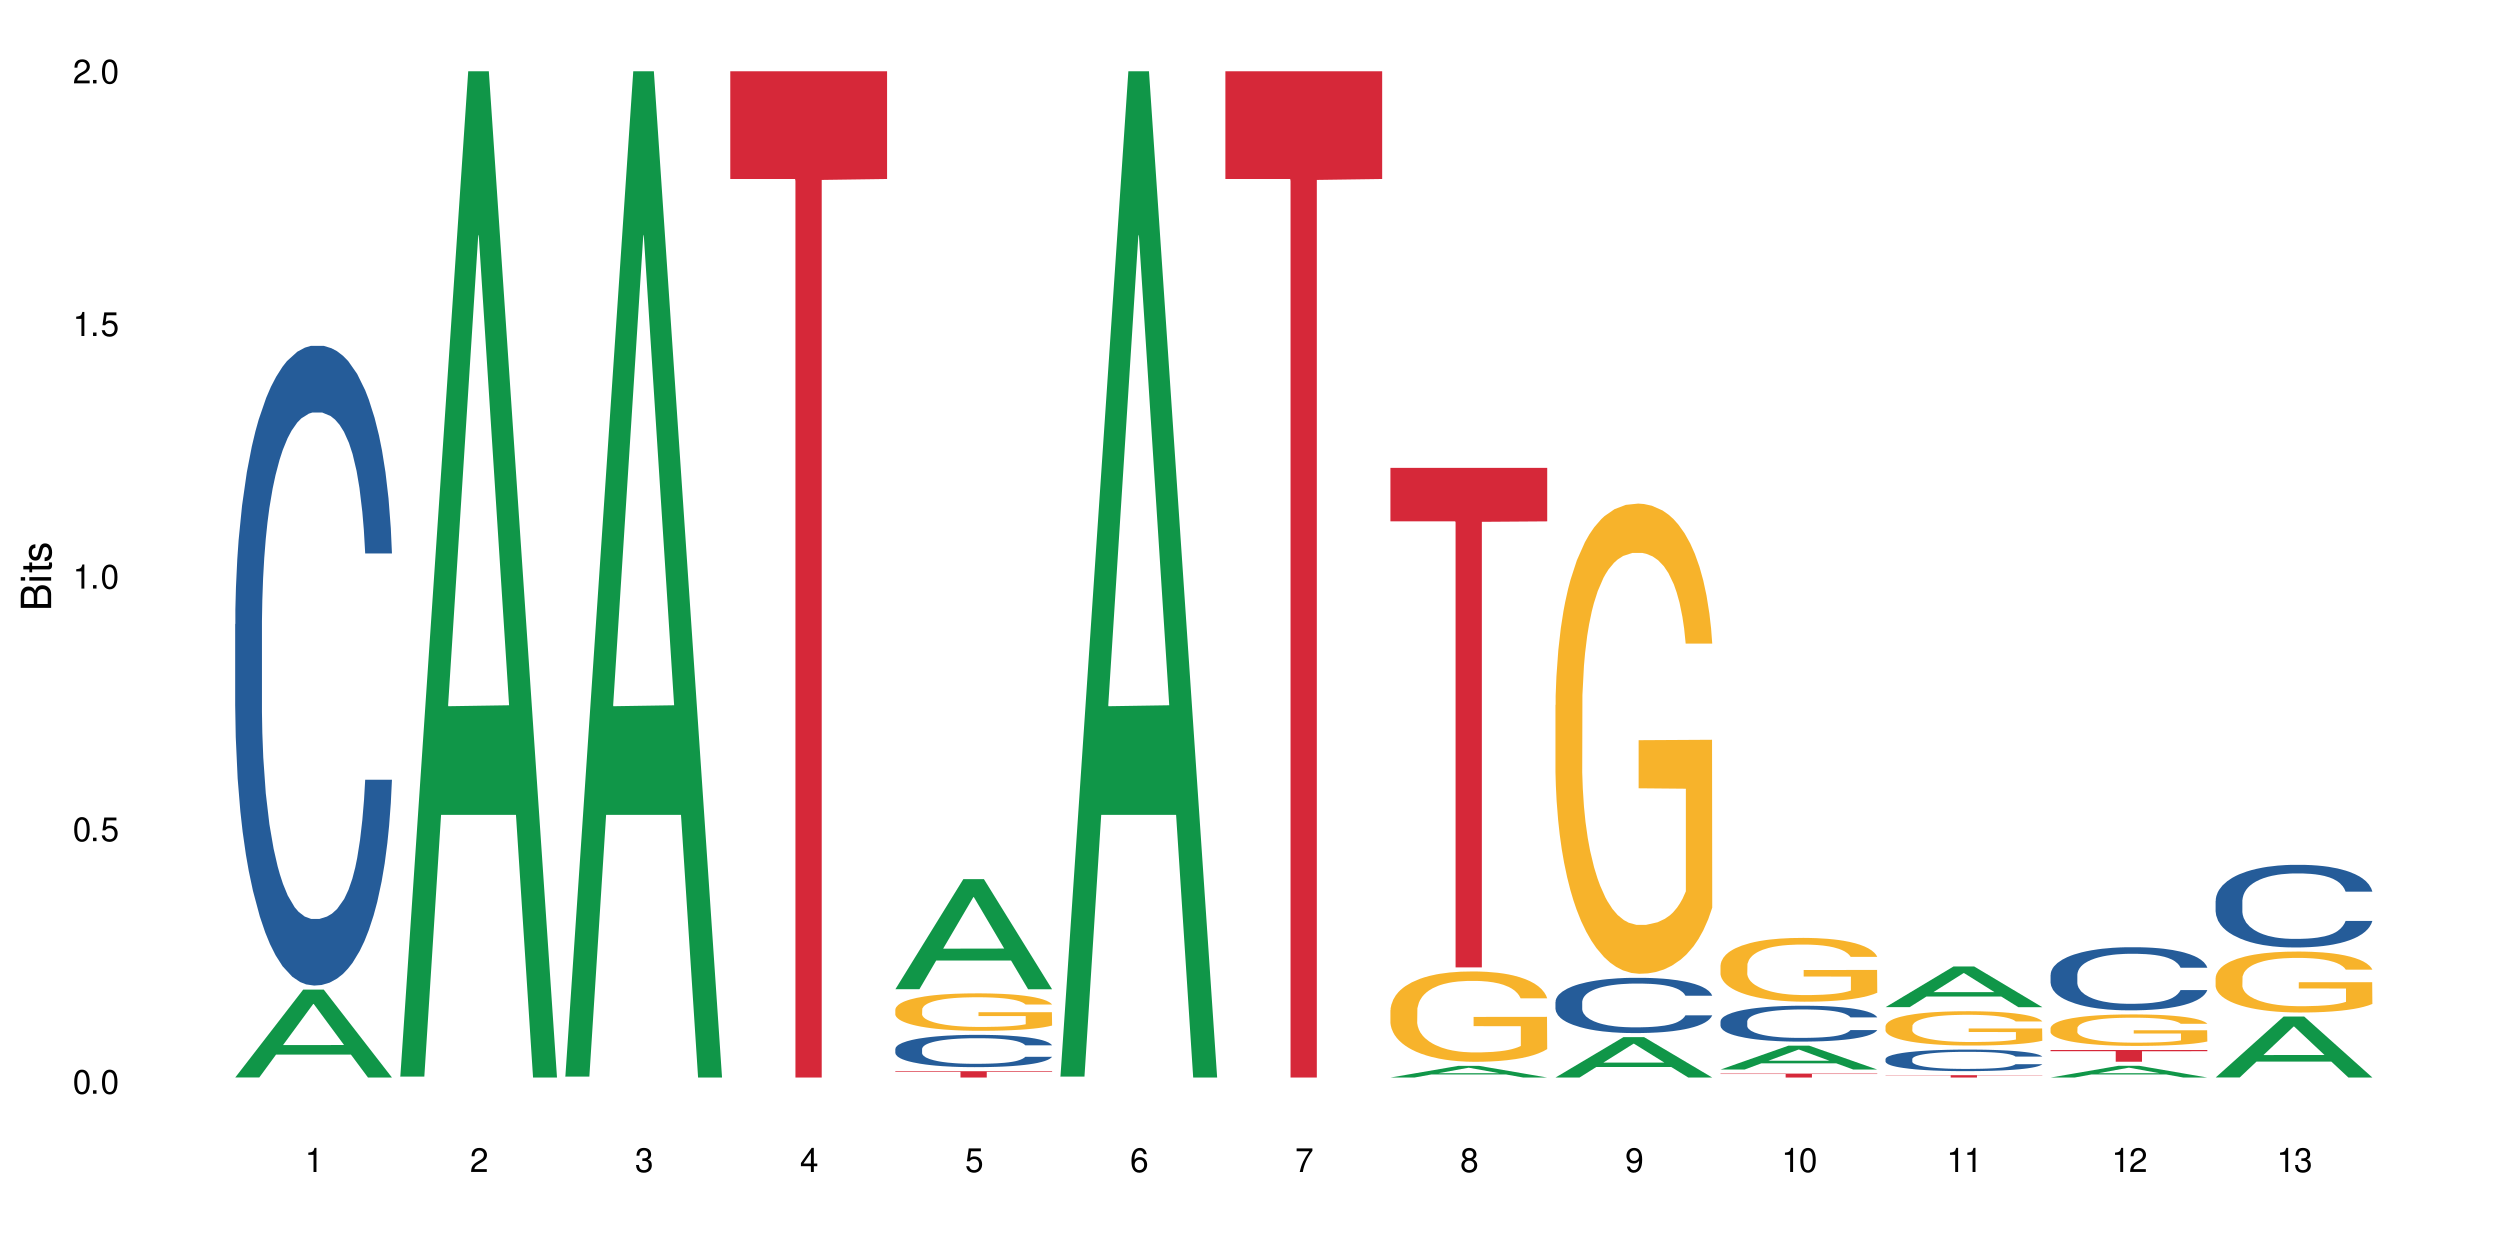 <?xml version="1.0" encoding="UTF-8"?>
<svg xmlns="http://www.w3.org/2000/svg" xmlns:xlink="http://www.w3.org/1999/xlink" width="720" height="360" viewBox="0 0 720 360">
<defs>
<g>
<g id="glyph-0-0">
</g>
<g id="glyph-0-1">
<path d="M 2.641 -6.938 C 2 -6.938 1.422 -6.656 1.078 -6.172 C 0.641 -5.562 0.406 -4.641 0.406 -3.359 C 0.406 -1.016 1.188 0.219 2.641 0.219 C 4.078 0.219 4.859 -1.016 4.859 -3.297 C 4.859 -4.641 4.656 -5.547 4.203 -6.172 C 3.844 -6.656 3.281 -6.938 2.641 -6.938 Z M 2.641 -6.188 C 3.547 -6.188 4 -5.25 4 -3.375 C 4 -1.406 3.562 -0.484 2.625 -0.484 C 1.734 -0.484 1.281 -1.438 1.281 -3.344 C 1.281 -5.25 1.734 -6.188 2.641 -6.188 Z M 2.641 -6.188 "/>
</g>
<g id="glyph-0-2">
<path d="M 1.828 -1 L 0.828 -1 L 0.828 0 L 1.828 0 Z M 1.828 -1 "/>
</g>
<g id="glyph-0-3">
<path d="M 4.562 -6.797 L 1.062 -6.797 L 0.547 -3.094 L 1.328 -3.094 C 1.719 -3.562 2.047 -3.734 2.578 -3.734 C 3.484 -3.734 4.062 -3.109 4.062 -2.094 C 4.062 -1.125 3.484 -0.531 2.578 -0.531 C 1.828 -0.531 1.375 -0.906 1.188 -1.672 L 0.328 -1.672 C 0.453 -1.109 0.547 -0.844 0.75 -0.594 C 1.125 -0.078 1.828 0.219 2.594 0.219 C 3.969 0.219 4.922 -0.781 4.922 -2.219 C 4.922 -3.562 4.031 -4.484 2.719 -4.484 C 2.25 -4.484 1.859 -4.359 1.469 -4.062 L 1.734 -5.969 L 4.562 -5.969 Z M 4.562 -6.797 "/>
</g>
<g id="glyph-0-4">
<path d="M 2.484 -4.938 L 2.484 0 L 3.328 0 L 3.328 -6.938 L 2.766 -6.938 C 2.469 -5.875 2.281 -5.734 0.984 -5.562 L 0.984 -4.938 Z M 2.484 -4.938 "/>
</g>
<g id="glyph-0-5">
<path d="M 4.859 -0.828 L 1.281 -0.828 C 1.359 -1.406 1.672 -1.781 2.5 -2.281 L 3.469 -2.828 C 4.406 -3.344 4.906 -4.062 4.906 -4.906 C 4.906 -5.484 4.672 -6.031 4.266 -6.406 C 3.859 -6.766 3.375 -6.938 2.719 -6.938 C 1.859 -6.938 1.219 -6.625 0.844 -6.031 C 0.609 -5.672 0.5 -5.234 0.484 -4.531 L 1.328 -4.531 C 1.359 -5.016 1.406 -5.281 1.531 -5.516 C 1.75 -5.938 2.188 -6.203 2.703 -6.203 C 3.469 -6.203 4.031 -5.641 4.031 -4.891 C 4.031 -4.344 3.719 -3.859 3.125 -3.516 L 2.234 -3 C 0.812 -2.172 0.406 -1.531 0.328 -0.016 L 4.859 -0.016 Z M 4.859 -0.828 "/>
</g>
<g id="glyph-0-6">
<path d="M 2.125 -3.188 L 2.578 -3.188 C 3.5 -3.188 3.984 -2.766 3.984 -1.922 C 3.984 -1.062 3.469 -0.531 2.594 -0.531 C 1.656 -0.531 1.203 -1 1.156 -2.016 L 0.312 -2.016 C 0.344 -1.453 0.438 -1.094 0.609 -0.781 C 0.953 -0.109 1.625 0.219 2.547 0.219 C 3.953 0.219 4.859 -0.625 4.859 -1.938 C 4.859 -2.828 4.516 -3.297 3.703 -3.594 C 4.344 -3.844 4.656 -4.328 4.656 -5.031 C 4.656 -6.219 3.875 -6.938 2.578 -6.938 C 1.203 -6.938 0.484 -6.172 0.453 -4.703 L 1.297 -4.703 C 1.312 -5.125 1.344 -5.359 1.453 -5.578 C 1.641 -5.969 2.062 -6.203 2.594 -6.203 C 3.344 -6.203 3.797 -5.75 3.797 -5 C 3.797 -4.516 3.609 -4.219 3.25 -4.047 C 3.016 -3.953 2.703 -3.922 2.125 -3.906 Z M 2.125 -3.188 "/>
</g>
<g id="glyph-0-7">
<path d="M 3.141 -1.672 L 3.141 0 L 3.984 0 L 3.984 -1.672 L 4.984 -1.672 L 4.984 -2.438 L 3.984 -2.438 L 3.984 -6.938 L 3.359 -6.938 L 0.266 -2.578 L 0.266 -1.672 Z M 3.141 -2.438 L 1 -2.438 L 3.141 -5.5 Z M 3.141 -2.438 "/>
</g>
<g id="glyph-0-8">
<path d="M 4.781 -5.125 C 4.609 -6.266 3.891 -6.938 2.844 -6.938 C 2.094 -6.938 1.422 -6.578 1.031 -5.953 C 0.594 -5.266 0.406 -4.422 0.406 -3.172 C 0.406 -2 0.578 -1.25 0.984 -0.641 C 1.359 -0.078 1.953 0.219 2.703 0.219 C 3.984 0.219 4.922 -0.75 4.922 -2.094 C 4.922 -3.375 4.062 -4.281 2.844 -4.281 C 2.172 -4.281 1.641 -4.031 1.281 -3.516 C 1.281 -5.234 1.828 -6.188 2.797 -6.188 C 3.391 -6.188 3.797 -5.797 3.938 -5.125 Z M 2.734 -3.531 C 3.547 -3.531 4.062 -2.953 4.062 -2.031 C 4.062 -1.156 3.484 -0.531 2.703 -0.531 C 1.922 -0.531 1.328 -1.188 1.328 -2.078 C 1.328 -2.938 1.906 -3.531 2.734 -3.531 Z M 2.734 -3.531 "/>
</g>
<g id="glyph-0-9">
<path d="M 4.984 -6.797 L 0.438 -6.797 L 0.438 -5.969 L 4.109 -5.969 C 2.5 -3.656 1.828 -2.234 1.328 0 L 2.219 0 C 2.594 -2.172 3.453 -4.047 4.984 -6.094 Z M 4.984 -6.797 "/>
</g>
<g id="glyph-0-10">
<path d="M 3.75 -3.656 C 4.469 -4.094 4.688 -4.438 4.688 -5.078 C 4.688 -6.172 3.844 -6.938 2.641 -6.938 C 1.438 -6.938 0.594 -6.172 0.594 -5.094 C 0.594 -4.438 0.812 -4.094 1.516 -3.656 C 0.734 -3.266 0.359 -2.703 0.359 -1.922 C 0.359 -0.656 1.281 0.219 2.641 0.219 C 3.984 0.219 4.922 -0.656 4.922 -1.922 C 4.922 -2.703 4.531 -3.266 3.75 -3.656 Z M 2.641 -6.188 C 3.359 -6.188 3.812 -5.75 3.812 -5.062 C 3.812 -4.406 3.344 -3.984 2.641 -3.984 C 1.922 -3.984 1.453 -4.406 1.453 -5.078 C 1.453 -5.75 1.922 -6.188 2.641 -6.188 Z M 2.641 -3.266 C 3.484 -3.266 4.062 -2.719 4.062 -1.906 C 4.062 -1.078 3.484 -0.531 2.625 -0.531 C 1.797 -0.531 1.219 -1.094 1.219 -1.906 C 1.219 -2.719 1.781 -3.266 2.641 -3.266 Z M 2.641 -3.266 "/>
</g>
<g id="glyph-0-11">
<path d="M 0.516 -1.578 C 0.672 -0.453 1.406 0.219 2.438 0.219 C 3.188 0.219 3.859 -0.141 4.266 -0.766 C 4.688 -1.453 4.891 -2.297 4.891 -3.547 C 4.891 -4.719 4.703 -5.453 4.312 -6.078 C 3.938 -6.641 3.344 -6.938 2.594 -6.938 C 1.297 -6.938 0.359 -5.969 0.359 -4.625 C 0.359 -3.344 1.234 -2.453 2.453 -2.453 C 3.094 -2.453 3.578 -2.672 4.016 -3.203 C 4 -1.484 3.469 -0.531 2.5 -0.531 C 1.906 -0.531 1.484 -0.906 1.359 -1.578 Z M 2.578 -6.203 C 3.375 -6.203 3.969 -5.531 3.969 -4.641 C 3.969 -3.797 3.391 -3.188 2.547 -3.188 C 1.734 -3.188 1.234 -3.766 1.234 -4.688 C 1.234 -5.562 1.797 -6.203 2.578 -6.203 Z M 2.578 -6.203 "/>
</g>
<g id="glyph-1-0">
</g>
<g id="glyph-1-1">
<path d="M 0 -0.953 L 0 -4.891 C 0 -5.719 -0.234 -6.344 -0.734 -6.797 C -1.188 -7.234 -1.812 -7.469 -2.5 -7.469 C -3.547 -7.469 -4.188 -7 -4.625 -5.875 C -4.984 -6.688 -5.625 -7.094 -6.531 -7.094 C -7.172 -7.094 -7.734 -6.859 -8.141 -6.391 C -8.562 -5.922 -8.75 -5.344 -8.75 -4.5 L -8.75 -0.953 Z M -4.984 -2.062 L -7.766 -2.062 L -7.766 -4.219 C -7.766 -4.844 -7.688 -5.203 -7.453 -5.5 C -7.219 -5.812 -6.859 -5.969 -6.375 -5.969 C -5.891 -5.969 -5.531 -5.812 -5.297 -5.5 C -5.062 -5.203 -4.984 -4.844 -4.984 -4.219 Z M -0.984 -2.062 L -4 -2.062 L -4 -4.781 C -4 -5.766 -3.438 -6.359 -2.484 -6.359 C -1.547 -6.359 -0.984 -5.766 -0.984 -4.781 Z M -0.984 -2.062 "/>
</g>
<g id="glyph-1-2">
<path d="M -6.281 -1.797 L -6.281 -0.797 L 0 -0.797 L 0 -1.797 Z M -8.75 -1.797 L -8.75 -0.797 L -7.484 -0.797 L -7.484 -1.797 Z M -8.75 -1.797 "/>
</g>
<g id="glyph-1-3">
<path d="M -6.281 -3.047 L -6.281 -2.016 L -8.016 -2.016 L -8.016 -1.016 L -6.281 -1.016 L -6.281 -0.172 L -5.469 -0.172 L -5.469 -1.016 L -0.719 -1.016 C -0.078 -1.016 0.281 -1.453 0.281 -2.234 C 0.281 -2.5 0.25 -2.719 0.188 -3.047 L -0.641 -3.047 C -0.609 -2.906 -0.594 -2.766 -0.594 -2.562 C -0.594 -2.141 -0.719 -2.016 -1.156 -2.016 L -5.469 -2.016 L -5.469 -3.047 Z M -6.281 -3.047 "/>
</g>
<g id="glyph-1-4">
<path d="M -4.531 -5.25 C -5.766 -5.25 -6.469 -4.422 -6.469 -2.969 C -6.469 -1.516 -5.719 -0.562 -4.547 -0.562 C -3.562 -0.562 -3.094 -1.062 -2.734 -2.562 L -2.516 -3.484 C -2.344 -4.188 -2.094 -4.469 -1.641 -4.469 C -1.047 -4.469 -0.641 -3.875 -0.641 -3 C -0.641 -2.453 -0.797 -2 -1.062 -1.75 C -1.25 -1.594 -1.422 -1.531 -1.875 -1.469 L -1.875 -0.406 C -0.422 -0.453 0.281 -1.266 0.281 -2.922 C 0.281 -4.5 -0.5 -5.516 -1.719 -5.516 C -2.656 -5.516 -3.172 -4.984 -3.469 -3.734 L -3.703 -2.766 C -3.891 -1.953 -4.156 -1.609 -4.594 -1.609 C -5.188 -1.609 -5.547 -2.125 -5.547 -2.938 C -5.547 -3.75 -5.203 -4.172 -4.531 -4.203 Z M -4.531 -5.25 "/>
</g>
</g>
</defs>
<rect x="-72" y="-36" width="864" height="432" fill="rgb(100%, 100%, 100%)" fill-opacity="1"/>
<path fill-rule="nonzero" fill="rgb(6.275%, 58.824%, 28.235%)" fill-opacity="1" d="M 67.73 310.309 L 67.777 310.285 L 87.316 285.012 L 93.25 285.012 L 112.883 310.332 L 105.984 310.332 L 101.066 303.723 L 79.5 303.723 L 74.676 310.309 L 67.73 310.309 L 81.574 300.988 L 99.086 300.965 L 90.355 289.148 L 90.258 289.125 L 90.164 289.195 L 81.527 300.965 L 81.574 300.988 Z M 67.73 310.309 "/>
<path fill-rule="nonzero" fill="rgb(14.51%, 36.078%, 60%)" fill-opacity="1" d="M 67.73 179.77 L 67.785 179.602 L 67.785 175.559 L 67.953 169.16 L 68.336 161.074 L 68.723 155.52 L 69.715 145.582 L 71.09 135.984 L 72.523 128.574 L 73.566 124.195 L 74.504 120.828 L 76.652 114.594 L 78.027 111.395 L 79.516 108.531 L 81.332 105.668 L 82.652 103.984 L 85.629 101.289 L 87.828 100.113 L 89.535 99.605 L 93.227 99.605 L 95.43 100.281 L 97.027 101.121 L 98.789 102.469 L 100.273 103.984 L 102.863 107.691 L 105.176 112.406 L 106.223 115.102 L 107.875 120.32 L 109.141 125.375 L 110.02 129.75 L 111.012 135.984 L 111.895 143.562 L 112.555 152.148 L 112.883 159.391 L 105.176 159.391 L 104.789 152.656 L 104.348 147.434 L 103.523 140.531 L 102.699 135.645 L 101.543 130.762 L 100.496 127.562 L 99.062 124.363 L 97.797 122.344 L 96.477 120.828 L 95.207 119.816 L 92.785 118.805 L 89.977 118.805 L 88.93 119.141 L 86.785 120.488 L 85.629 121.668 L 83.977 124.027 L 82.82 126.215 L 81.441 129.582 L 80.508 132.445 L 79.352 136.824 L 78.523 140.699 L 77.586 146.258 L 77.035 150.465 L 76.543 155.184 L 76.102 160.738 L 75.77 166.633 L 75.551 172.863 L 75.441 178.926 L 75.441 205.031 L 75.551 211.094 L 75.824 218.168 L 76.543 228.441 L 77.586 237.367 L 78.801 244.438 L 79.957 249.492 L 80.617 251.848 L 81.496 254.543 L 82.875 257.91 L 84.855 261.281 L 86.012 262.625 L 87.773 263.973 L 89.594 264.648 L 92.016 264.648 L 94.164 263.973 L 95.594 263.133 L 97.082 261.785 L 99.117 258.922 L 100.383 256.227 L 101.484 253.027 L 102.312 249.828 L 102.863 247.133 L 103.688 241.914 L 104.348 236.188 L 104.844 230.293 L 105.176 224.566 L 112.883 224.566 L 112.555 231.301 L 112.059 237.871 L 111.562 242.754 L 110.793 248.648 L 109.91 253.871 L 108.645 259.766 L 107.598 263.637 L 106.223 267.848 L 104.957 271.047 L 103.578 273.91 L 101.543 277.277 L 100.219 278.961 L 98.789 280.477 L 97.082 281.824 L 94.934 283.004 L 92.621 283.68 L 90.473 283.848 L 88.16 283.508 L 86.453 282.836 L 84.195 281.32 L 81.387 278.289 L 79.352 275.09 L 77.754 271.891 L 76.375 268.52 L 74.836 263.973 L 72.852 256.562 L 71.641 250.84 L 70.816 246.121 L 69.879 239.555 L 69.219 233.66 L 68.445 224.23 L 67.895 212.273 L 67.73 203.012 Z M 67.73 179.77 "/>
<path fill-rule="nonzero" fill="rgb(6.275%, 58.824%, 28.235%)" fill-opacity="1" d="M 115.262 310.059 L 115.309 309.789 L 134.848 20.527 L 140.781 20.527 L 160.414 310.332 L 153.516 310.332 L 148.598 234.684 L 127.031 234.684 L 122.207 310.059 L 115.262 310.059 L 129.105 203.391 L 146.617 203.117 L 137.887 67.875 L 137.789 67.602 L 137.691 68.418 L 129.059 203.117 L 129.105 203.391 Z M 115.262 310.059 "/>
<path fill-rule="nonzero" fill="rgb(6.275%, 58.824%, 28.235%)" fill-opacity="1" d="M 162.793 310.059 L 162.84 309.789 L 182.379 20.527 L 188.312 20.527 L 207.945 310.332 L 201.047 310.332 L 196.125 234.684 L 174.562 234.684 L 169.738 310.059 L 162.793 310.059 L 176.637 203.391 L 194.148 203.117 L 185.418 67.875 L 185.32 67.602 L 185.223 68.418 L 176.59 203.117 L 176.637 203.391 Z M 162.793 310.059 "/>
<path fill-rule="nonzero" fill="rgb(83.922%, 15.686%, 22.353%)" fill-opacity="1" d="M 210.32 20.527 L 255.477 20.527 L 255.477 51.547 L 236.656 51.82 L 236.656 310.332 L 229.086 310.332 L 229.086 52.094 L 228.977 51.547 L 210.32 51.547 Z M 210.32 20.527 "/>
<path fill-rule="nonzero" fill="rgb(6.275%, 58.824%, 28.235%)" fill-opacity="1" d="M 257.852 284.891 L 257.898 284.859 L 277.438 253.195 L 283.371 253.195 L 303.004 284.918 L 296.105 284.918 L 291.188 276.641 L 269.621 276.641 L 264.797 284.891 L 257.852 284.891 L 271.695 273.215 L 289.207 273.184 L 280.477 258.379 L 280.379 258.352 L 280.285 258.438 L 271.648 273.184 L 271.695 273.215 Z M 257.852 284.891 "/>
<path fill-rule="nonzero" fill="rgb(14.51%, 36.078%, 60%)" fill-opacity="1" d="M 257.852 302.09 L 257.906 302.082 L 257.906 301.875 L 258.07 301.555 L 258.457 301.145 L 258.844 300.863 L 259.832 300.363 L 261.211 299.879 L 262.641 299.504 L 263.688 299.285 L 264.625 299.113 L 266.773 298.801 L 268.148 298.637 L 269.637 298.492 L 271.453 298.348 L 272.773 298.262 L 275.746 298.129 L 277.949 298.066 L 279.656 298.043 L 283.348 298.043 L 285.551 298.078 L 287.145 298.117 L 288.91 298.188 L 290.395 298.262 L 292.984 298.449 L 295.297 298.688 L 296.344 298.824 L 297.996 299.09 L 299.262 299.344 L 300.141 299.562 L 301.133 299.879 L 302.016 300.262 L 302.676 300.695 L 303.004 301.059 L 295.297 301.059 L 294.91 300.719 L 294.469 300.457 L 293.645 300.109 L 292.816 299.863 L 291.66 299.617 L 290.617 299.453 L 289.184 299.293 L 287.918 299.191 L 286.598 299.113 L 285.328 299.062 L 282.906 299.012 L 280.098 299.012 L 279.051 299.027 L 276.902 299.098 L 275.746 299.156 L 274.098 299.273 L 272.941 299.387 L 271.562 299.555 L 270.625 299.699 L 269.469 299.922 L 268.645 300.117 L 267.707 300.398 L 267.156 300.609 L 266.66 300.848 L 266.223 301.129 L 265.891 301.426 L 265.672 301.742 L 265.562 302.047 L 265.562 303.363 L 265.672 303.672 L 265.945 304.027 L 266.66 304.547 L 267.707 304.996 L 268.918 305.352 L 270.074 305.609 L 270.738 305.727 L 271.617 305.863 L 272.996 306.035 L 274.977 306.203 L 276.133 306.273 L 277.895 306.34 L 279.711 306.375 L 282.137 306.375 L 284.281 306.34 L 285.715 306.297 L 287.203 306.23 L 289.238 306.086 L 290.504 305.949 L 291.605 305.785 L 292.434 305.625 L 292.984 305.488 L 293.809 305.227 L 294.469 304.938 L 294.965 304.641 L 295.297 304.352 L 303.004 304.352 L 302.676 304.691 L 302.18 305.023 L 301.684 305.27 L 300.914 305.566 L 300.031 305.828 L 298.766 306.129 L 297.719 306.324 L 296.344 306.535 L 295.074 306.695 L 293.699 306.84 L 291.66 307.012 L 290.34 307.098 L 288.91 307.172 L 287.203 307.242 L 285.055 307.301 L 282.742 307.336 L 280.594 307.344 L 278.281 307.324 L 276.574 307.293 L 274.316 307.215 L 271.508 307.062 L 269.469 306.902 L 267.875 306.738 L 266.496 306.57 L 264.953 306.34 L 262.973 305.965 L 261.762 305.676 L 260.934 305.438 L 260 305.105 L 259.34 304.809 L 258.566 304.332 L 258.016 303.73 L 257.852 303.262 Z M 257.852 302.09 "/>
<path fill-rule="nonzero" fill="rgb(96.863%, 70.196%, 16.863%)" fill-opacity="1" d="M 257.852 290.707 L 257.906 290.699 L 257.906 290.5 L 258.125 290.055 L 258.676 289.445 L 259.395 288.941 L 260.164 288.547 L 260.66 288.34 L 261.484 288.047 L 262.203 287.828 L 264.02 287.387 L 266.332 286.973 L 267.598 286.793 L 269.031 286.625 L 271.066 286.438 L 272.004 286.371 L 274.867 286.211 L 278.117 286.113 L 281.695 286.082 L 283.348 286.094 L 285.605 286.133 L 288.688 286.242 L 290.449 286.34 L 291.828 286.438 L 293.258 286.566 L 295.02 286.766 L 296.672 287 L 297.996 287.238 L 299.316 287.531 L 300.418 287.848 L 301.352 288.195 L 302.18 288.609 L 302.676 288.953 L 303.004 289.297 L 295.352 289.297 L 294.91 288.953 L 294.414 288.688 L 293.59 288.359 L 292.762 288.125 L 291.938 287.938 L 290.395 287.68 L 289.074 287.523 L 287.422 287.387 L 285.824 287.297 L 284.008 287.238 L 282.906 287.219 L 279.988 287.219 L 277.344 287.285 L 275.805 287.367 L 274.703 287.445 L 273.16 287.594 L 272.223 287.711 L 271.672 287.789 L 270.02 288.094 L 268.918 288.371 L 268.312 288.559 L 267.543 288.855 L 266.992 289.121 L 266.387 289.516 L 266.055 289.809 L 265.617 290.48 L 265.562 292.254 L 265.727 292.629 L 266.055 293.035 L 266.496 293.391 L 267.156 293.762 L 267.82 294.051 L 268.977 294.434 L 269.965 294.691 L 270.738 294.859 L 272.223 295.125 L 272.828 295.211 L 274.262 295.391 L 275.746 295.527 L 277.566 295.645 L 278.941 295.707 L 281.145 295.754 L 283.953 295.754 L 287.258 295.695 L 289.348 295.617 L 290.781 295.539 L 291.719 295.469 L 292.875 295.359 L 293.699 295.262 L 294.469 295.152 L 295.406 294.984 L 295.406 292.629 L 281.805 292.621 L 281.805 291.516 L 302.949 291.504 L 303.004 295.359 L 301.848 295.625 L 300.418 295.883 L 299.039 296.082 L 297.609 296.246 L 295.57 296.434 L 293.918 296.555 L 291.387 296.691 L 289.074 296.781 L 286.652 296.84 L 284.504 296.867 L 281.969 296.879 L 279.711 296.859 L 277.289 296.801 L 275.363 296.723 L 273.602 296.621 L 271.84 296.496 L 269.637 296.289 L 268.203 296.121 L 266.719 295.914 L 265.23 295.668 L 263.91 295.398 L 263.027 295.191 L 262.148 294.957 L 261.211 294.66 L 260.328 294.324 L 259.668 294.02 L 259.062 293.676 L 258.621 293.348 L 258.184 292.906 L 257.961 292.551 L 257.852 292.246 Z M 257.852 290.707 "/>
<path fill-rule="nonzero" fill="rgb(83.922%, 15.686%, 22.353%)" fill-opacity="1" d="M 257.852 308.508 L 303.004 308.508 L 303.004 308.703 L 284.188 308.703 L 284.188 310.332 L 276.617 310.332 L 276.617 308.707 L 276.504 308.703 L 257.852 308.703 Z M 257.852 308.508 "/>
<path fill-rule="nonzero" fill="rgb(6.275%, 58.824%, 28.235%)" fill-opacity="1" d="M 305.383 310.059 L 305.43 309.789 L 324.969 20.527 L 330.902 20.527 L 350.535 310.332 L 343.637 310.332 L 338.715 234.684 L 317.152 234.684 L 312.328 310.059 L 305.383 310.059 L 319.227 203.391 L 336.738 203.117 L 328.008 67.875 L 327.91 67.602 L 327.812 68.418 L 319.18 203.117 L 319.227 203.391 Z M 305.383 310.059 "/>
<path fill-rule="nonzero" fill="rgb(83.922%, 15.686%, 22.353%)" fill-opacity="1" d="M 352.91 20.527 L 398.066 20.527 L 398.066 51.547 L 379.246 51.82 L 379.246 310.332 L 371.676 310.332 L 371.676 52.094 L 371.566 51.547 L 352.91 51.547 Z M 352.91 20.527 "/>
<path fill-rule="nonzero" fill="rgb(6.275%, 58.824%, 28.235%)" fill-opacity="1" d="M 400.441 310.328 L 400.492 310.324 L 420.027 306.965 L 425.961 306.965 L 445.598 310.332 L 438.699 310.332 L 433.777 309.453 L 412.215 309.453 L 407.391 310.328 L 400.441 310.328 L 414.289 309.09 L 431.801 309.086 L 423.066 307.516 L 422.973 307.512 L 422.875 307.52 L 414.238 309.086 L 414.289 309.09 Z M 400.441 310.328 "/>
<path fill-rule="nonzero" fill="rgb(96.863%, 70.196%, 16.863%)" fill-opacity="1" d="M 400.441 290.922 L 400.496 290.898 L 400.496 290.422 L 400.719 289.352 L 401.27 287.879 L 401.984 286.668 L 402.754 285.715 L 403.25 285.215 L 404.078 284.504 L 404.793 283.98 L 406.609 282.91 L 408.922 281.914 L 410.188 281.484 L 411.621 281.082 L 413.656 280.629 L 414.594 280.461 L 417.457 280.082 L 420.707 279.844 L 424.285 279.773 L 425.938 279.797 L 428.195 279.891 L 431.277 280.152 L 433.039 280.391 L 434.418 280.629 L 435.848 280.938 L 437.609 281.414 L 439.262 281.984 L 440.586 282.555 L 441.906 283.266 L 443.008 284.027 L 443.945 284.859 L 444.77 285.859 L 445.266 286.691 L 445.598 287.523 L 437.941 287.523 L 437.5 286.691 L 437.004 286.047 L 436.18 285.266 L 435.355 284.695 L 434.527 284.242 L 432.984 283.625 L 431.664 283.242 L 430.012 282.91 L 428.414 282.695 L 426.598 282.555 L 425.496 282.508 L 422.578 282.508 L 419.934 282.672 L 418.395 282.863 L 417.293 283.055 L 415.75 283.41 L 414.812 283.695 L 414.262 283.887 L 412.613 284.621 L 411.512 285.289 L 410.906 285.738 L 410.133 286.453 L 409.582 287.094 L 408.977 288.047 L 408.648 288.758 L 408.207 290.375 L 408.152 294.652 L 408.316 295.555 L 408.648 296.531 L 409.086 297.387 L 409.75 298.289 L 410.41 298.98 L 411.566 299.906 L 412.555 300.523 L 413.328 300.93 L 414.812 301.57 L 415.422 301.785 L 416.852 302.211 L 418.34 302.543 L 420.156 302.828 L 421.531 302.973 L 423.734 303.09 L 426.543 303.09 L 429.848 302.949 L 431.941 302.758 L 433.371 302.566 L 434.309 302.402 L 435.465 302.141 L 436.289 301.902 L 437.062 301.641 L 437.996 301.238 L 437.996 295.555 L 424.395 295.531 L 424.395 292.871 L 445.539 292.848 L 445.598 302.141 L 444.438 302.781 L 443.008 303.398 L 441.633 303.875 L 440.199 304.281 L 438.16 304.73 L 436.512 305.016 L 433.977 305.348 L 431.664 305.562 L 429.242 305.707 L 427.094 305.777 L 424.562 305.801 L 422.305 305.754 L 419.879 305.609 L 417.953 305.422 L 416.191 305.184 L 414.43 304.875 L 412.227 304.375 L 410.793 303.969 L 409.309 303.473 L 407.82 302.879 L 406.5 302.234 L 405.617 301.734 L 404.738 301.164 L 403.801 300.453 L 402.922 299.645 L 402.258 298.906 L 401.652 298.074 L 401.215 297.293 L 400.773 296.223 L 400.551 295.367 L 400.441 294.629 Z M 400.441 290.922 "/>
<path fill-rule="nonzero" fill="rgb(83.922%, 15.686%, 22.353%)" fill-opacity="1" d="M 400.441 134.754 L 445.598 134.754 L 445.598 150.152 L 426.777 150.289 L 426.777 278.609 L 419.207 278.609 L 419.207 150.422 L 419.098 150.152 L 400.441 150.152 Z M 400.441 134.754 "/>
<path fill-rule="nonzero" fill="rgb(6.275%, 58.824%, 28.235%)" fill-opacity="1" d="M 447.973 310.32 L 448.02 310.312 L 467.559 298.691 L 473.492 298.691 L 493.125 310.332 L 486.227 310.332 L 481.309 307.293 L 459.742 307.293 L 454.918 310.32 L 447.973 310.32 L 461.816 306.035 L 479.328 306.027 L 470.598 300.594 L 470.5 300.582 L 470.406 300.613 L 461.77 306.027 L 461.816 306.035 Z M 447.973 310.32 "/>
<path fill-rule="nonzero" fill="rgb(14.51%, 36.078%, 60%)" fill-opacity="1" d="M 447.973 288.539 L 448.027 288.527 L 448.027 288.176 L 448.191 287.625 L 448.578 286.926 L 448.965 286.445 L 449.953 285.59 L 451.332 284.758 L 452.762 284.121 L 453.809 283.742 L 454.746 283.449 L 456.895 282.914 L 458.27 282.637 L 459.758 282.387 L 461.574 282.141 L 462.895 281.996 L 465.867 281.762 L 468.07 281.66 L 469.777 281.617 L 473.469 281.617 L 475.672 281.676 L 477.266 281.75 L 479.027 281.863 L 480.516 281.996 L 483.105 282.316 L 485.418 282.723 L 486.465 282.957 L 488.113 283.406 L 489.383 283.844 L 490.262 284.223 L 491.254 284.758 L 492.137 285.414 L 492.797 286.156 L 493.125 286.781 L 485.418 286.781 L 485.031 286.199 L 484.59 285.746 L 483.766 285.152 L 482.938 284.73 L 481.781 284.309 L 480.734 284.031 L 479.305 283.754 L 478.039 283.582 L 476.715 283.449 L 475.449 283.363 L 473.027 283.277 L 470.219 283.277 L 469.172 283.305 L 467.023 283.422 L 465.867 283.523 L 464.215 283.727 L 463.059 283.914 L 461.684 284.207 L 460.746 284.453 L 459.59 284.832 L 458.766 285.168 L 457.828 285.645 L 457.277 286.008 L 456.781 286.418 L 456.344 286.898 L 456.012 287.406 L 455.793 287.945 L 455.68 288.469 L 455.68 290.723 L 455.793 291.246 L 456.066 291.855 L 456.781 292.742 L 457.828 293.512 L 459.039 294.125 L 460.195 294.562 L 460.859 294.766 L 461.738 294.996 L 463.117 295.289 L 465.098 295.578 L 466.254 295.695 L 468.016 295.812 L 469.832 295.871 L 472.258 295.871 L 474.402 295.812 L 475.836 295.738 L 477.32 295.621 L 479.359 295.375 L 480.625 295.141 L 481.727 294.867 L 482.555 294.59 L 483.105 294.355 L 483.93 293.906 L 484.59 293.41 L 485.086 292.902 L 485.418 292.41 L 493.125 292.41 L 492.797 292.988 L 492.301 293.559 L 491.805 293.98 L 491.035 294.488 L 490.152 294.938 L 488.887 295.449 L 487.84 295.781 L 486.465 296.145 L 485.195 296.422 L 483.82 296.668 L 481.781 296.961 L 480.461 297.105 L 479.027 297.238 L 477.32 297.352 L 475.176 297.453 L 472.863 297.512 L 470.715 297.527 L 468.402 297.5 L 466.695 297.441 L 464.438 297.309 L 461.629 297.047 L 459.59 296.77 L 457.996 296.496 L 456.617 296.203 L 455.074 295.812 L 453.094 295.172 L 451.883 294.676 L 451.055 294.27 L 450.121 293.703 L 449.461 293.195 L 448.688 292.379 L 448.137 291.348 L 447.973 290.547 Z M 447.973 288.539 "/>
<path fill-rule="nonzero" fill="rgb(96.863%, 70.196%, 16.863%)" fill-opacity="1" d="M 447.973 203.035 L 448.027 202.91 L 448.027 200.438 L 448.246 194.871 L 448.797 187.203 L 449.516 180.895 L 450.285 175.949 L 450.781 173.352 L 451.605 169.641 L 452.324 166.922 L 454.141 161.355 L 456.453 156.16 L 457.719 153.934 L 459.152 151.832 L 461.188 149.484 L 462.125 148.617 L 464.988 146.637 L 468.238 145.402 L 471.816 145.031 L 473.469 145.156 L 475.727 145.648 L 478.809 147.008 L 480.57 148.246 L 481.949 149.484 L 483.379 151.09 L 485.141 153.562 L 486.793 156.531 L 488.113 159.5 L 489.438 163.211 L 490.539 167.168 L 491.473 171.496 L 492.301 176.691 L 492.797 181.02 L 493.125 185.348 L 485.473 185.348 L 485.031 181.02 L 484.535 177.68 L 483.711 173.598 L 482.883 170.633 L 482.059 168.281 L 480.516 165.066 L 479.195 163.086 L 477.543 161.355 L 475.945 160.242 L 474.129 159.5 L 473.027 159.254 L 470.109 159.254 L 467.465 160.117 L 465.922 161.109 L 464.824 162.098 L 463.281 163.953 L 462.344 165.438 L 461.793 166.426 L 460.141 170.262 L 459.039 173.723 L 458.434 176.074 L 457.664 179.785 L 457.113 183.121 L 456.508 188.07 L 456.176 191.781 L 455.738 200.188 L 455.68 222.449 L 455.848 227.152 L 456.176 232.223 L 456.617 236.672 L 457.277 241.371 L 457.938 244.961 L 459.094 249.781 L 460.086 253 L 460.859 255.102 L 462.344 258.441 L 462.949 259.555 L 464.383 261.777 L 465.867 263.512 L 467.688 264.996 L 469.062 265.738 L 471.266 266.355 L 474.074 266.355 L 477.379 265.613 L 479.469 264.625 L 480.902 263.633 L 481.836 262.77 L 482.992 261.406 L 483.82 260.172 L 484.59 258.812 L 485.527 256.707 L 485.527 227.152 L 471.926 227.027 L 471.926 213.176 L 493.07 213.051 L 493.125 261.406 L 491.969 264.746 L 490.539 267.965 L 489.16 270.438 L 487.73 272.539 L 485.691 274.887 L 484.039 276.371 L 481.508 278.105 L 479.195 279.219 L 476.773 279.961 L 474.625 280.332 L 472.09 280.453 L 469.832 280.207 L 467.41 279.465 L 465.484 278.477 L 463.723 277.238 L 461.957 275.629 L 459.758 273.035 L 458.324 270.93 L 456.836 268.332 L 455.352 265.242 L 454.031 261.902 L 453.148 259.305 L 452.266 256.336 L 451.332 252.629 L 450.449 248.422 L 449.789 244.59 L 449.184 240.262 L 448.742 236.18 L 448.301 230.613 L 448.082 226.16 L 447.973 222.328 Z M 447.973 203.035 "/>
<path fill-rule="nonzero" fill="rgb(6.275%, 58.824%, 28.235%)" fill-opacity="1" d="M 495.504 308.027 L 495.551 308.02 L 515.09 301.148 L 521.023 301.148 L 540.656 308.035 L 533.758 308.035 L 528.836 306.238 L 507.273 306.238 L 502.449 308.027 L 495.504 308.027 L 509.348 305.492 L 526.859 305.488 L 518.129 302.273 L 518.031 302.27 L 517.934 302.289 L 509.301 305.488 L 509.348 305.492 Z M 495.504 308.027 "/>
<path fill-rule="nonzero" fill="rgb(14.51%, 36.078%, 60%)" fill-opacity="1" d="M 495.504 294.148 L 495.559 294.141 L 495.559 293.914 L 495.723 293.555 L 496.109 293.102 L 496.492 292.789 L 497.484 292.234 L 498.863 291.695 L 500.293 291.277 L 501.34 291.035 L 502.277 290.844 L 504.422 290.496 L 505.801 290.316 L 507.285 290.156 L 509.105 289.996 L 510.426 289.902 L 513.398 289.75 L 515.602 289.684 L 517.309 289.656 L 520.996 289.656 L 523.199 289.691 L 524.797 289.738 L 526.559 289.816 L 528.047 289.902 L 530.633 290.109 L 532.945 290.371 L 533.992 290.523 L 535.645 290.816 L 536.91 291.102 L 537.793 291.344 L 538.785 291.695 L 539.664 292.121 L 540.324 292.602 L 540.656 293.008 L 532.945 293.008 L 532.562 292.629 L 532.121 292.336 L 531.297 291.949 L 530.469 291.676 L 529.312 291.402 L 528.266 291.223 L 526.836 291.043 L 525.566 290.93 L 524.246 290.844 L 522.98 290.789 L 520.559 290.73 L 517.75 290.73 L 516.703 290.75 L 514.555 290.824 L 513.398 290.891 L 511.746 291.023 L 510.59 291.148 L 509.215 291.336 L 508.277 291.496 L 507.121 291.742 L 506.297 291.961 L 505.359 292.27 L 504.809 292.508 L 504.312 292.77 L 503.871 293.082 L 503.543 293.414 L 503.32 293.762 L 503.211 294.102 L 503.211 295.566 L 503.32 295.906 L 503.598 296.305 L 504.312 296.879 L 505.359 297.379 L 506.57 297.777 L 507.727 298.059 L 508.387 298.191 L 509.27 298.344 L 510.645 298.531 L 512.629 298.723 L 513.785 298.797 L 515.547 298.871 L 517.363 298.91 L 519.785 298.91 L 521.934 298.871 L 523.367 298.824 L 524.852 298.75 L 526.891 298.59 L 528.156 298.438 L 529.258 298.258 L 530.082 298.078 L 530.633 297.926 L 531.461 297.637 L 532.121 297.312 L 532.617 296.984 L 532.945 296.664 L 540.656 296.664 L 540.324 297.039 L 539.832 297.41 L 539.336 297.684 L 538.562 298.012 L 537.684 298.305 L 536.418 298.637 L 535.371 298.852 L 533.992 299.09 L 532.727 299.27 L 531.352 299.43 L 529.312 299.617 L 527.992 299.711 L 526.559 299.797 L 524.852 299.875 L 522.703 299.938 L 520.391 299.977 L 518.246 299.988 L 515.934 299.969 L 514.227 299.93 L 511.969 299.844 L 509.16 299.676 L 507.121 299.496 L 505.523 299.316 L 504.148 299.129 L 502.605 298.871 L 500.625 298.457 L 499.414 298.137 L 498.586 297.871 L 497.648 297.504 L 496.988 297.172 L 496.219 296.645 L 495.668 295.973 L 495.504 295.453 Z M 495.504 294.148 "/>
<path fill-rule="nonzero" fill="rgb(96.863%, 70.196%, 16.863%)" fill-opacity="1" d="M 495.504 277.984 L 495.559 277.969 L 495.559 277.633 L 495.777 276.875 L 496.328 275.836 L 497.043 274.98 L 497.816 274.309 L 498.312 273.957 L 499.137 273.453 L 499.852 273.082 L 501.668 272.328 L 503.984 271.625 L 505.25 271.32 L 506.68 271.035 L 508.719 270.715 L 509.652 270.598 L 512.52 270.332 L 515.766 270.164 L 519.348 270.113 L 520.996 270.129 L 523.254 270.195 L 526.34 270.383 L 528.102 270.551 L 529.477 270.715 L 530.91 270.934 L 532.672 271.27 L 534.324 271.672 L 535.645 272.078 L 536.965 272.578 L 538.066 273.117 L 539.004 273.703 L 539.832 274.41 L 540.324 274.996 L 540.656 275.586 L 533.004 275.586 L 532.562 274.996 L 532.066 274.543 L 531.238 273.988 L 530.414 273.586 L 529.59 273.27 L 528.047 272.832 L 526.723 272.562 L 525.074 272.328 L 523.477 272.176 L 521.66 272.078 L 520.559 272.043 L 517.641 272.043 L 514.996 272.16 L 513.453 272.293 L 512.352 272.43 L 510.812 272.68 L 509.875 272.883 L 509.324 273.016 L 507.672 273.535 L 506.57 274.008 L 505.965 274.324 L 505.195 274.828 L 504.645 275.281 L 504.039 275.953 L 503.707 276.457 L 503.266 277.598 L 503.211 280.621 L 503.375 281.258 L 503.707 281.945 L 504.148 282.551 L 504.809 283.188 L 505.469 283.676 L 506.625 284.328 L 507.617 284.766 L 508.387 285.051 L 509.875 285.504 L 510.48 285.656 L 511.91 285.957 L 513.398 286.191 L 515.215 286.395 L 516.594 286.492 L 518.797 286.578 L 521.602 286.578 L 524.906 286.477 L 527 286.344 L 528.43 286.207 L 529.367 286.09 L 530.523 285.906 L 531.352 285.738 L 532.121 285.555 L 533.059 285.27 L 533.059 281.258 L 519.457 281.242 L 519.457 279.359 L 540.602 279.344 L 540.656 285.906 L 539.5 286.359 L 538.066 286.797 L 536.691 287.133 L 535.258 287.418 L 533.223 287.734 L 531.57 287.938 L 529.039 288.172 L 526.723 288.324 L 524.301 288.426 L 522.152 288.473 L 519.621 288.492 L 517.363 288.457 L 514.941 288.355 L 513.012 288.223 L 511.25 288.055 L 509.488 287.836 L 507.285 287.484 L 505.855 287.199 L 504.367 286.848 L 502.883 286.426 L 501.559 285.973 L 500.68 285.621 L 499.797 285.219 L 498.863 284.715 L 497.98 284.145 L 497.32 283.625 L 496.715 283.035 L 496.273 282.48 L 495.832 281.727 L 495.613 281.121 L 495.504 280.602 Z M 495.504 277.984 "/>
<path fill-rule="nonzero" fill="rgb(83.922%, 15.686%, 22.353%)" fill-opacity="1" d="M 495.504 309.195 L 540.656 309.195 L 540.656 309.32 L 521.836 309.32 L 521.836 310.332 L 514.266 310.332 L 514.266 309.32 L 495.504 309.32 Z M 495.504 309.195 "/>
<path fill-rule="nonzero" fill="rgb(6.275%, 58.824%, 28.235%)" fill-opacity="1" d="M 543.031 290.059 L 543.082 290.047 L 562.617 278.336 L 568.551 278.336 L 588.188 290.07 L 581.289 290.07 L 576.367 287.008 L 554.805 287.008 L 549.98 290.059 L 543.031 290.059 L 556.879 285.738 L 574.391 285.727 L 565.656 280.254 L 565.562 280.242 L 565.465 280.277 L 556.828 285.727 L 556.879 285.738 Z M 543.031 290.059 "/>
<path fill-rule="nonzero" fill="rgb(14.51%, 36.078%, 60%)" fill-opacity="1" d="M 543.031 304.984 L 543.086 304.98 L 543.086 304.844 L 543.254 304.629 L 543.637 304.355 L 544.023 304.168 L 545.016 303.832 L 546.391 303.512 L 547.824 303.262 L 548.871 303.113 L 549.805 303 L 551.953 302.789 L 553.328 302.684 L 554.816 302.586 L 556.633 302.488 L 557.957 302.434 L 560.93 302.344 L 563.133 302.301 L 564.84 302.285 L 568.527 302.285 L 570.73 302.309 L 572.328 302.336 L 574.09 302.383 L 575.578 302.434 L 578.164 302.559 L 580.477 302.715 L 581.523 302.809 L 583.176 302.984 L 584.441 303.152 L 585.324 303.301 L 586.312 303.512 L 587.195 303.766 L 587.855 304.055 L 588.188 304.301 L 580.477 304.301 L 580.09 304.07 L 579.652 303.895 L 578.824 303.664 L 578 303.5 L 576.844 303.336 L 575.797 303.227 L 574.363 303.117 L 573.098 303.051 L 571.777 303 L 570.512 302.965 L 568.086 302.934 L 565.277 302.934 L 564.234 302.941 L 562.086 302.988 L 560.93 303.027 L 559.277 303.109 L 558.121 303.18 L 556.742 303.297 L 555.809 303.391 L 554.652 303.539 L 553.824 303.668 L 552.891 303.855 L 552.34 304 L 551.844 304.156 L 551.402 304.344 L 551.07 304.543 L 550.852 304.754 L 550.742 304.957 L 550.742 305.836 L 550.852 306.039 L 551.129 306.277 L 551.844 306.625 L 552.891 306.926 L 554.102 307.164 L 555.258 307.332 L 555.918 307.414 L 556.801 307.504 L 558.176 307.617 L 560.156 307.73 L 561.312 307.777 L 563.078 307.82 L 564.895 307.844 L 567.316 307.844 L 569.465 307.82 L 570.895 307.793 L 572.383 307.746 L 574.422 307.652 L 575.688 307.559 L 576.789 307.453 L 577.613 307.344 L 578.164 307.254 L 578.992 307.078 L 579.652 306.887 L 580.148 306.688 L 580.477 306.492 L 588.188 306.492 L 587.855 306.719 L 587.359 306.941 L 586.863 307.105 L 586.094 307.305 L 585.211 307.48 L 583.945 307.68 L 582.898 307.809 L 581.523 307.953 L 580.258 308.059 L 578.879 308.156 L 576.844 308.27 L 575.52 308.324 L 574.09 308.375 L 572.383 308.422 L 570.234 308.461 L 567.922 308.484 L 565.773 308.492 L 563.461 308.48 L 561.754 308.457 L 559.496 308.406 L 556.688 308.305 L 554.652 308.195 L 553.055 308.086 L 551.68 307.973 L 550.137 307.82 L 548.152 307.57 L 546.941 307.379 L 546.117 307.219 L 545.18 307 L 544.52 306.801 L 543.75 306.484 L 543.199 306.078 L 543.031 305.77 Z M 543.031 304.984 "/>
<path fill-rule="nonzero" fill="rgb(96.863%, 70.196%, 16.863%)" fill-opacity="1" d="M 543.031 295.469 L 543.086 295.457 L 543.086 295.277 L 543.309 294.871 L 543.859 294.312 L 544.574 293.852 L 545.344 293.488 L 545.84 293.301 L 546.668 293.031 L 547.383 292.832 L 549.199 292.426 L 551.512 292.047 L 552.777 291.883 L 554.211 291.73 L 556.25 291.559 L 557.184 291.496 L 560.047 291.352 L 563.297 291.258 L 566.875 291.23 L 568.527 291.242 L 570.785 291.277 L 573.871 291.375 L 575.633 291.469 L 577.008 291.559 L 578.441 291.676 L 580.203 291.855 L 581.855 292.07 L 583.176 292.289 L 584.496 292.559 L 585.598 292.848 L 586.535 293.164 L 587.359 293.543 L 587.855 293.859 L 588.188 294.176 L 580.531 294.176 L 580.09 293.859 L 579.598 293.617 L 578.77 293.32 L 577.945 293.102 L 577.117 292.93 L 575.578 292.695 L 574.254 292.551 L 572.602 292.426 L 571.008 292.344 L 569.188 292.289 L 568.086 292.27 L 565.168 292.27 L 562.527 292.336 L 560.984 292.406 L 559.883 292.48 L 558.34 292.613 L 557.406 292.723 L 556.855 292.793 L 555.203 293.074 L 554.102 293.328 L 553.496 293.5 L 552.723 293.77 L 552.172 294.016 L 551.566 294.375 L 551.238 294.645 L 550.797 295.262 L 550.742 296.887 L 550.906 297.23 L 551.238 297.598 L 551.68 297.926 L 552.34 298.27 L 553 298.531 L 554.156 298.883 L 555.148 299.117 L 555.918 299.27 L 557.406 299.516 L 558.012 299.594 L 559.441 299.758 L 560.93 299.883 L 562.746 299.992 L 564.121 300.047 L 566.324 300.094 L 569.133 300.094 L 572.438 300.039 L 574.531 299.965 L 575.961 299.895 L 576.898 299.828 L 578.055 299.73 L 578.879 299.641 L 579.652 299.543 L 580.586 299.387 L 580.586 297.23 L 566.984 297.219 L 566.984 296.207 L 588.133 296.199 L 588.188 299.73 L 587.031 299.973 L 585.598 300.211 L 584.223 300.391 L 582.789 300.543 L 580.754 300.715 L 579.102 300.824 L 576.566 300.949 L 574.254 301.031 L 571.832 301.086 L 569.684 301.113 L 567.152 301.121 L 564.895 301.102 L 562.473 301.051 L 560.543 300.977 L 558.781 300.887 L 557.02 300.77 L 554.816 300.578 L 553.387 300.426 L 551.898 300.238 L 550.41 300.012 L 549.09 299.766 L 548.207 299.578 L 547.328 299.359 L 546.391 299.09 L 545.512 298.781 L 544.852 298.504 L 544.242 298.188 L 543.805 297.887 L 543.363 297.48 L 543.145 297.156 L 543.031 296.875 Z M 543.031 295.469 "/>
<path fill-rule="nonzero" fill="rgb(83.922%, 15.686%, 22.353%)" fill-opacity="1" d="M 543.031 309.652 L 588.188 309.652 L 588.188 309.727 L 569.367 309.727 L 569.367 310.332 L 561.797 310.332 L 561.797 309.727 L 543.031 309.727 Z M 543.031 309.652 "/>
<path fill-rule="nonzero" fill="rgb(6.275%, 58.824%, 28.235%)" fill-opacity="1" d="M 590.562 310.328 L 590.609 310.324 L 610.148 306.945 L 616.082 306.945 L 635.715 310.332 L 628.816 310.332 L 623.898 309.449 L 602.332 309.449 L 597.508 310.328 L 590.562 310.328 L 604.406 309.082 L 621.918 309.078 L 613.188 307.496 L 613.09 307.496 L 612.996 307.504 L 604.359 309.078 L 604.406 309.082 Z M 590.562 310.328 "/>
<path fill-rule="nonzero" fill="rgb(14.51%, 36.078%, 60%)" fill-opacity="1" d="M 590.562 280.715 L 590.617 280.699 L 590.617 280.301 L 590.781 279.668 L 591.168 278.871 L 591.555 278.32 L 592.547 277.34 L 593.922 276.395 L 595.352 275.664 L 596.398 275.23 L 597.336 274.898 L 599.484 274.281 L 600.859 273.969 L 602.348 273.684 L 604.164 273.402 L 605.484 273.234 L 608.461 272.969 L 610.66 272.855 L 612.367 272.805 L 616.059 272.805 L 618.262 272.871 L 619.859 272.953 L 621.621 273.086 L 623.105 273.234 L 625.695 273.602 L 628.008 274.066 L 629.055 274.332 L 630.707 274.848 L 631.973 275.348 L 632.852 275.777 L 633.844 276.395 L 634.727 277.141 L 635.387 277.988 L 635.715 278.703 L 628.008 278.703 L 627.621 278.039 L 627.18 277.523 L 626.355 276.844 L 625.531 276.359 L 624.371 275.879 L 623.328 275.562 L 621.895 275.246 L 620.629 275.047 L 619.309 274.898 L 618.039 274.797 L 615.617 274.699 L 612.809 274.699 L 611.762 274.73 L 609.617 274.863 L 608.461 274.98 L 606.809 275.215 L 605.652 275.43 L 604.273 275.762 L 603.34 276.043 L 602.18 276.477 L 601.355 276.859 L 600.418 277.406 L 599.867 277.824 L 599.375 278.289 L 598.934 278.836 L 598.602 279.418 L 598.383 280.035 L 598.273 280.633 L 598.273 283.207 L 598.383 283.805 L 598.656 284.504 L 599.375 285.52 L 600.418 286.398 L 601.633 287.098 L 602.789 287.598 L 603.449 287.828 L 604.328 288.094 L 605.707 288.426 L 607.688 288.758 L 608.844 288.891 L 610.605 289.023 L 612.422 289.09 L 614.848 289.09 L 616.996 289.023 L 618.426 288.941 L 619.914 288.809 L 621.949 288.527 L 623.215 288.262 L 624.316 287.945 L 625.145 287.629 L 625.695 287.363 L 626.52 286.848 L 627.18 286.281 L 627.676 285.699 L 628.008 285.137 L 635.715 285.137 L 635.387 285.801 L 634.891 286.449 L 634.395 286.93 L 633.625 287.512 L 632.742 288.027 L 631.477 288.609 L 630.43 288.992 L 629.055 289.406 L 627.785 289.723 L 626.41 290.004 L 624.371 290.34 L 623.051 290.504 L 621.621 290.652 L 619.914 290.785 L 617.766 290.902 L 615.453 290.969 L 613.305 290.984 L 610.992 290.953 L 609.285 290.887 L 607.027 290.738 L 604.219 290.438 L 602.18 290.121 L 600.586 289.805 L 599.207 289.473 L 597.668 289.023 L 595.684 288.293 L 594.473 287.73 L 593.645 287.262 L 592.711 286.613 L 592.051 286.035 L 591.277 285.102 L 590.727 283.922 L 590.562 283.008 Z M 590.562 280.715 "/>
<path fill-rule="nonzero" fill="rgb(96.863%, 70.196%, 16.863%)" fill-opacity="1" d="M 590.562 296.039 L 590.617 296.031 L 590.617 295.863 L 590.84 295.492 L 591.391 294.977 L 592.105 294.555 L 592.875 294.223 L 593.371 294.047 L 594.195 293.801 L 594.914 293.617 L 596.73 293.246 L 599.043 292.895 L 600.309 292.746 L 601.742 292.605 L 603.777 292.449 L 604.715 292.391 L 607.578 292.258 L 610.828 292.176 L 614.406 292.148 L 616.059 292.16 L 618.316 292.191 L 621.398 292.281 L 623.16 292.367 L 624.539 292.449 L 625.969 292.555 L 627.73 292.723 L 629.383 292.922 L 630.707 293.121 L 632.027 293.367 L 633.129 293.633 L 634.066 293.926 L 634.891 294.273 L 635.387 294.562 L 635.715 294.852 L 628.062 294.852 L 627.621 294.562 L 627.125 294.34 L 626.301 294.066 L 625.473 293.867 L 624.648 293.707 L 623.105 293.492 L 621.785 293.359 L 620.133 293.246 L 618.535 293.168 L 616.719 293.121 L 615.617 293.105 L 612.699 293.105 L 610.055 293.16 L 608.516 293.227 L 607.414 293.293 L 605.871 293.418 L 604.934 293.52 L 604.383 293.586 L 602.73 293.84 L 601.633 294.074 L 601.023 294.23 L 600.254 294.48 L 599.703 294.703 L 599.098 295.035 L 598.766 295.285 L 598.328 295.848 L 598.273 297.34 L 598.438 297.656 L 598.766 297.996 L 599.207 298.293 L 599.867 298.609 L 600.531 298.848 L 601.688 299.172 L 602.676 299.387 L 603.449 299.527 L 604.934 299.754 L 605.539 299.828 L 606.973 299.977 L 608.461 300.094 L 610.277 300.191 L 611.652 300.242 L 613.855 300.285 L 616.664 300.285 L 619.969 300.234 L 622.059 300.168 L 623.492 300.102 L 624.43 300.043 L 625.586 299.953 L 626.41 299.867 L 627.18 299.777 L 628.117 299.637 L 628.117 297.656 L 614.516 297.648 L 614.516 296.719 L 635.66 296.711 L 635.715 299.953 L 634.559 300.176 L 633.129 300.391 L 631.75 300.559 L 630.32 300.699 L 628.281 300.855 L 626.629 300.953 L 624.098 301.07 L 621.785 301.145 L 619.363 301.195 L 617.215 301.219 L 614.68 301.227 L 612.422 301.211 L 610 301.16 L 608.074 301.094 L 606.312 301.012 L 604.551 300.906 L 602.348 300.73 L 600.914 300.59 L 599.43 300.414 L 597.941 300.207 L 596.621 299.984 L 595.738 299.812 L 594.859 299.613 L 593.922 299.363 L 593.039 299.082 L 592.379 298.824 L 591.773 298.535 L 591.332 298.262 L 590.895 297.887 L 590.672 297.59 L 590.562 297.332 Z M 590.562 296.039 "/>
<path fill-rule="nonzero" fill="rgb(83.922%, 15.686%, 22.353%)" fill-opacity="1" d="M 590.562 302.391 L 635.715 302.391 L 635.715 302.754 L 616.898 302.758 L 616.898 305.781 L 609.328 305.781 L 609.328 302.762 L 609.219 302.754 L 590.562 302.754 Z M 590.562 302.391 "/>
<path fill-rule="nonzero" fill="rgb(6.275%, 58.824%, 28.235%)" fill-opacity="1" d="M 638.094 310.316 L 638.141 310.301 L 657.68 292.77 L 663.613 292.77 L 683.246 310.332 L 676.348 310.332 L 671.426 305.75 L 649.863 305.75 L 645.039 310.316 L 638.094 310.316 L 651.938 303.852 L 669.449 303.836 L 660.719 295.641 L 660.621 295.625 L 660.523 295.672 L 651.891 303.836 L 651.938 303.852 Z M 638.094 310.316 "/>
<path fill-rule="nonzero" fill="rgb(14.51%, 36.078%, 60%)" fill-opacity="1" d="M 638.094 259.434 L 638.148 259.41 L 638.148 258.891 L 638.312 258.062 L 638.699 257.02 L 639.086 256.301 L 640.074 255.016 L 641.453 253.777 L 642.883 252.82 L 643.93 252.254 L 644.867 251.816 L 647.012 251.012 L 648.391 250.598 L 649.879 250.23 L 651.695 249.859 L 653.016 249.641 L 655.988 249.293 L 658.191 249.141 L 659.898 249.074 L 663.59 249.074 L 665.789 249.164 L 667.387 249.273 L 669.148 249.445 L 670.637 249.641 L 673.227 250.121 L 675.539 250.73 L 676.582 251.078 L 678.234 251.754 L 679.504 252.406 L 680.383 252.973 L 681.375 253.777 L 682.254 254.754 L 682.918 255.863 L 683.246 256.801 L 675.539 256.801 L 675.152 255.93 L 674.711 255.254 L 673.887 254.363 L 673.059 253.734 L 671.902 253.102 L 670.855 252.688 L 669.426 252.273 L 668.16 252.012 L 666.836 251.816 L 665.57 251.688 L 663.148 251.555 L 660.34 251.555 L 659.293 251.602 L 657.145 251.773 L 655.988 251.926 L 654.336 252.23 L 653.18 252.516 L 651.805 252.949 L 650.867 253.32 L 649.711 253.883 L 648.887 254.387 L 647.949 255.102 L 647.398 255.648 L 646.902 256.258 L 646.465 256.973 L 646.133 257.734 L 645.914 258.543 L 645.801 259.324 L 645.801 262.695 L 645.914 263.48 L 646.188 264.395 L 646.902 265.723 L 647.949 266.875 L 649.16 267.789 L 650.316 268.441 L 650.977 268.746 L 651.859 269.094 L 653.234 269.531 L 655.219 269.965 L 656.375 270.137 L 658.137 270.312 L 659.953 270.398 L 662.375 270.398 L 664.523 270.312 L 665.957 270.203 L 667.441 270.031 L 669.48 269.66 L 670.746 269.312 L 671.848 268.898 L 672.676 268.484 L 673.227 268.137 L 674.051 267.461 L 674.711 266.723 L 675.207 265.961 L 675.539 265.223 L 683.246 265.223 L 682.918 266.09 L 682.422 266.941 L 681.926 267.57 L 681.152 268.332 L 680.273 269.008 L 679.008 269.77 L 677.961 270.27 L 676.582 270.812 L 675.316 271.227 L 673.941 271.598 L 671.902 272.031 L 670.582 272.25 L 669.148 272.445 L 667.441 272.621 L 665.297 272.77 L 662.984 272.859 L 660.836 272.879 L 658.523 272.836 L 656.816 272.75 L 654.559 272.555 L 651.75 272.164 L 649.711 271.75 L 648.113 271.336 L 646.738 270.898 L 645.195 270.312 L 643.215 269.355 L 642.004 268.617 L 641.176 268.008 L 640.242 267.156 L 639.578 266.395 L 638.809 265.176 L 638.258 263.633 L 638.094 262.438 Z M 638.094 259.434 "/>
<path fill-rule="nonzero" fill="rgb(96.863%, 70.196%, 16.863%)" fill-opacity="1" d="M 638.094 281.566 L 638.148 281.551 L 638.148 281.23 L 638.367 280.508 L 638.918 279.512 L 639.637 278.695 L 640.406 278.055 L 640.902 277.719 L 641.727 277.234 L 642.441 276.883 L 644.262 276.16 L 646.574 275.488 L 647.84 275.199 L 649.27 274.926 L 651.309 274.621 L 652.246 274.508 L 655.109 274.254 L 658.355 274.094 L 661.938 274.043 L 663.59 274.059 L 665.848 274.125 L 668.93 274.301 L 670.691 274.461 L 672.066 274.621 L 673.5 274.828 L 675.262 275.152 L 676.914 275.535 L 678.234 275.922 L 679.559 276.402 L 680.66 276.914 L 681.594 277.477 L 682.422 278.148 L 682.918 278.711 L 683.246 279.273 L 675.594 279.273 L 675.152 278.711 L 674.656 278.277 L 673.832 277.75 L 673.004 277.363 L 672.18 277.059 L 670.637 276.641 L 669.316 276.387 L 667.664 276.16 L 666.066 276.016 L 664.25 275.922 L 663.148 275.887 L 660.23 275.887 L 657.586 276 L 656.043 276.129 L 654.941 276.258 L 653.402 276.496 L 652.465 276.691 L 651.914 276.82 L 650.262 277.316 L 649.16 277.766 L 648.555 278.07 L 647.785 278.551 L 647.234 278.984 L 646.629 279.625 L 646.297 280.105 L 645.855 281.199 L 645.801 284.086 L 645.969 284.695 L 646.297 285.352 L 646.738 285.93 L 647.398 286.539 L 648.059 287.004 L 649.215 287.629 L 650.207 288.047 L 650.977 288.32 L 652.465 288.75 L 653.07 288.895 L 654.504 289.184 L 655.988 289.41 L 657.805 289.602 L 659.184 289.699 L 661.387 289.777 L 664.195 289.777 L 667.496 289.684 L 669.59 289.555 L 671.023 289.426 L 671.957 289.312 L 673.113 289.137 L 673.941 288.977 L 674.711 288.801 L 675.648 288.527 L 675.648 284.695 L 662.047 284.676 L 662.047 282.883 L 683.191 282.867 L 683.246 289.137 L 682.09 289.57 L 680.66 289.988 L 679.281 290.309 L 677.852 290.578 L 675.812 290.883 L 674.16 291.078 L 671.629 291.301 L 669.316 291.445 L 666.891 291.543 L 664.746 291.59 L 662.211 291.605 L 659.953 291.574 L 657.531 291.477 L 655.605 291.352 L 653.84 291.188 L 652.078 290.98 L 649.879 290.645 L 648.445 290.371 L 646.957 290.035 L 645.473 289.633 L 644.148 289.199 L 643.27 288.863 L 642.387 288.48 L 641.453 287.996 L 640.57 287.453 L 639.91 286.957 L 639.305 286.395 L 638.863 285.863 L 638.422 285.145 L 638.203 284.566 L 638.094 284.066 Z M 638.094 281.566 "/>
<g fill="rgb(0%, 0%, 0%)" fill-opacity="1">
<use xlink:href="#glyph-0-1" x="20.965" y="314.993"/>
<use xlink:href="#glyph-0-2" x="25.965" y="314.993"/>
<use xlink:href="#glyph-0-1" x="28.965" y="314.993"/>
</g>
<g fill="rgb(0%, 0%, 0%)" fill-opacity="1">
<use xlink:href="#glyph-0-1" x="20.965" y="242.251"/>
<use xlink:href="#glyph-0-2" x="25.965" y="242.251"/>
<use xlink:href="#glyph-0-3" x="28.965" y="242.251"/>
</g>
<g fill="rgb(0%, 0%, 0%)" fill-opacity="1">
<use xlink:href="#glyph-0-4" x="20.965" y="169.509"/>
<use xlink:href="#glyph-0-2" x="25.965" y="169.509"/>
<use xlink:href="#glyph-0-1" x="28.965" y="169.509"/>
</g>
<g fill="rgb(0%, 0%, 0%)" fill-opacity="1">
<use xlink:href="#glyph-0-4" x="20.965" y="96.767"/>
<use xlink:href="#glyph-0-2" x="25.965" y="96.767"/>
<use xlink:href="#glyph-0-3" x="28.965" y="96.767"/>
</g>
<g fill="rgb(0%, 0%, 0%)" fill-opacity="1">
<use xlink:href="#glyph-0-5" x="20.965" y="24.024"/>
<use xlink:href="#glyph-0-2" x="25.965" y="24.024"/>
<use xlink:href="#glyph-0-1" x="28.965" y="24.024"/>
</g>
<g fill="rgb(0%, 0%, 0%)" fill-opacity="1">
<use xlink:href="#glyph-0-4" x="87.809" y="337.532"/>
</g>
<g fill="rgb(0%, 0%, 0%)" fill-opacity="1">
<use xlink:href="#glyph-0-5" x="135.34" y="337.532"/>
</g>
<g fill="rgb(0%, 0%, 0%)" fill-opacity="1">
<use xlink:href="#glyph-0-6" x="182.867" y="337.532"/>
</g>
<g fill="rgb(0%, 0%, 0%)" fill-opacity="1">
<use xlink:href="#glyph-0-7" x="230.398" y="337.532"/>
</g>
<g fill="rgb(0%, 0%, 0%)" fill-opacity="1">
<use xlink:href="#glyph-0-3" x="277.93" y="337.532"/>
</g>
<g fill="rgb(0%, 0%, 0%)" fill-opacity="1">
<use xlink:href="#glyph-0-8" x="325.457" y="337.532"/>
</g>
<g fill="rgb(0%, 0%, 0%)" fill-opacity="1">
<use xlink:href="#glyph-0-9" x="372.988" y="337.532"/>
</g>
<g fill="rgb(0%, 0%, 0%)" fill-opacity="1">
<use xlink:href="#glyph-0-10" x="420.52" y="337.532"/>
</g>
<g fill="rgb(0%, 0%, 0%)" fill-opacity="1">
<use xlink:href="#glyph-0-11" x="468.051" y="337.532"/>
</g>
<g fill="rgb(0%, 0%, 0%)" fill-opacity="1">
<use xlink:href="#glyph-0-4" x="513.078" y="337.532"/>
<use xlink:href="#glyph-0-1" x="518.078" y="337.532"/>
</g>
<g fill="rgb(0%, 0%, 0%)" fill-opacity="1">
<use xlink:href="#glyph-0-4" x="560.609" y="337.532"/>
<use xlink:href="#glyph-0-4" x="565.609" y="337.532"/>
</g>
<g fill="rgb(0%, 0%, 0%)" fill-opacity="1">
<use xlink:href="#glyph-0-4" x="608.141" y="337.532"/>
<use xlink:href="#glyph-0-5" x="613.141" y="337.532"/>
</g>
<g fill="rgb(0%, 0%, 0%)" fill-opacity="1">
<use xlink:href="#glyph-0-4" x="655.668" y="337.532"/>
<use xlink:href="#glyph-0-6" x="660.668" y="337.532"/>
</g>
<g fill="rgb(0%, 0%, 0%)" fill-opacity="1">
<use xlink:href="#glyph-1-1" x="14.725" y="176.012"/>
<use xlink:href="#glyph-1-2" x="14.725" y="168.012"/>
<use xlink:href="#glyph-1-3" x="14.725" y="165.012"/>
<use xlink:href="#glyph-1-4" x="14.725" y="162.012"/>
</g>
</svg>
